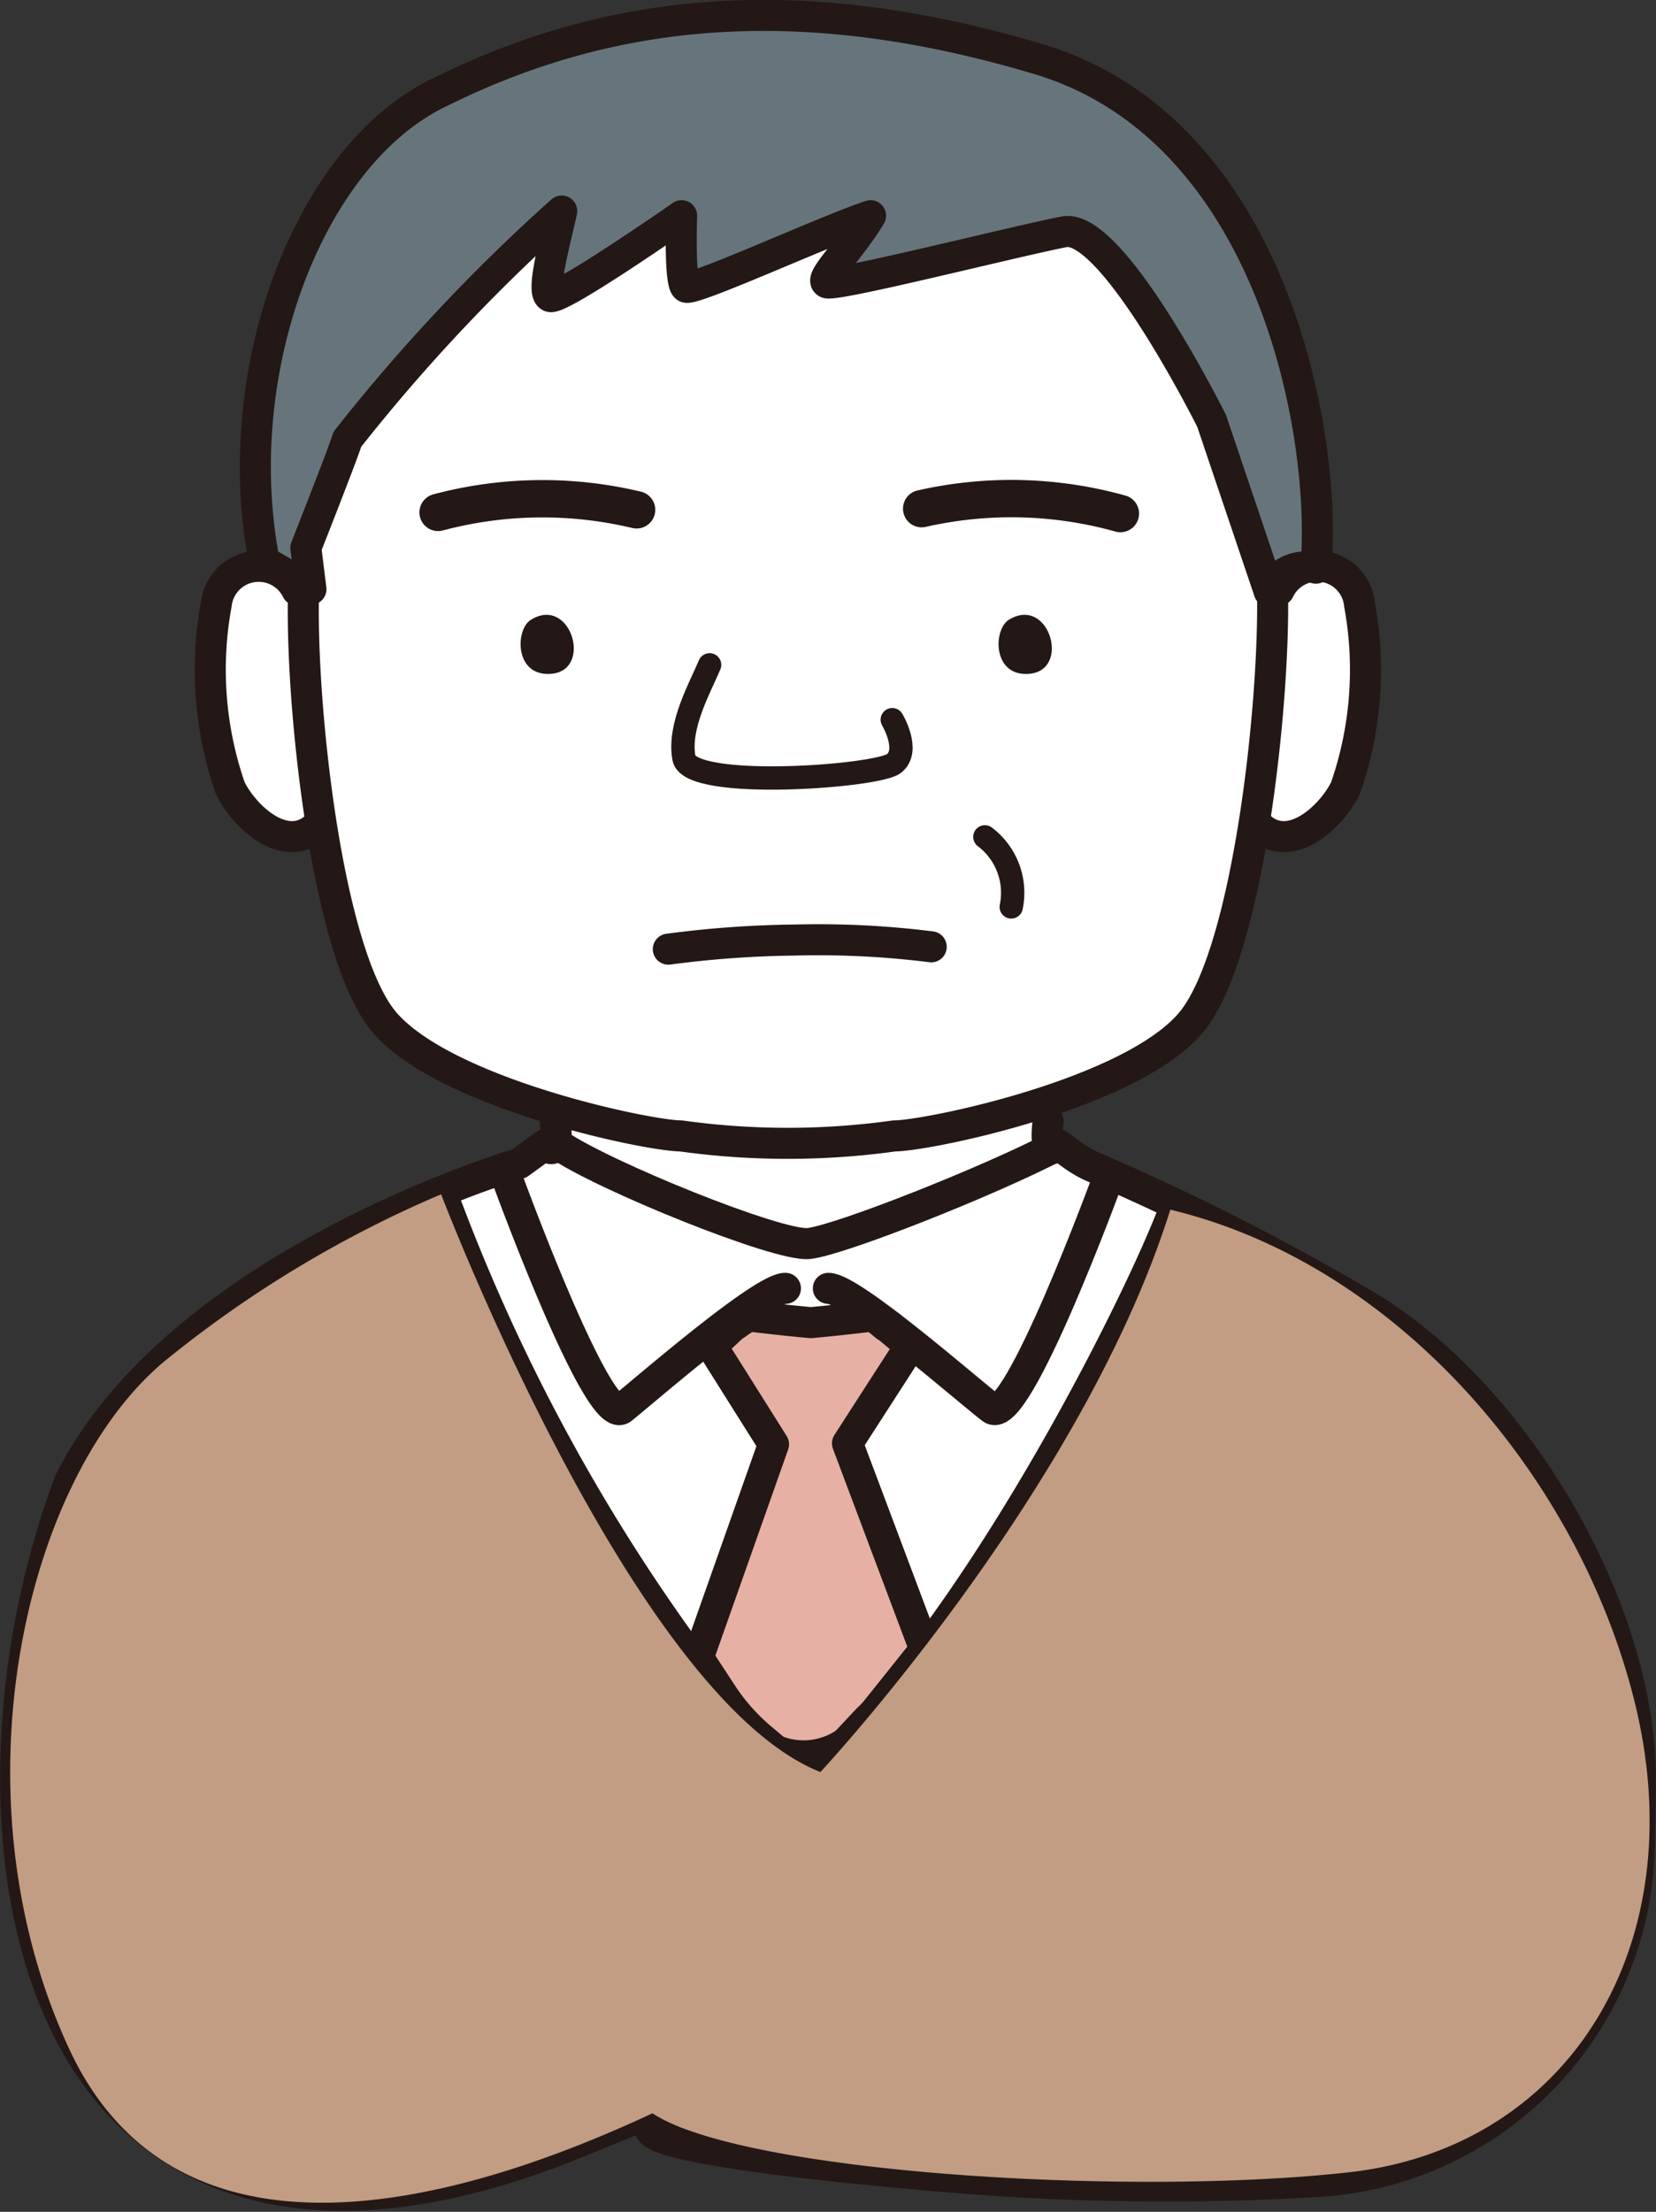 <svg xmlns="http://www.w3.org/2000/svg" viewBox="0 0 70.99 94.75"><rect x="0" y="0" width="70.99" height="94.75" fill="#333333" stroke="none"/><defs><clipPath id="clip-path" transform="translate(-12.49 -.34)"><path fill="none" d="M0 0h96v96H0z"/></clipPath><style>.cls-5,.cls-9{fill:none;stroke:#231815;stroke-linecap:round;stroke-linejoin:round}.cls-5{stroke-width:1.33px}</style></defs><g style="isolation:isolate"><g id="レイヤー_2" data-name="レイヤー 2"><g clip-path="url(#clip-path)" id="contents"><path d="M82.81 75.87c-.16-7.35-5.57-16.39-11.94-20.06a101 101 0 00-11.35-5.76 5.25 5.25 0 01-1.08-.61l-.58-.44s-.65.76-.44-1l-.17-.82c2.49-.82 5-1.95 6.25-3.36s2.18-4.94 2.76-8.67l.08.08c1.35 1.5 3.23-.27 3.83-1.5a15.48 15.48 0 00.6-7.87 1.86 1.86 0 00-1.89-1.63c.47-5.58-1.83-18.8-12-21.75-9-2.66-17.29-2.66-25.49 1.39C25.7 6.54 22.24 15.93 23.82 24l.05.21a1.87 1.87 0 00-2.11 1.63 15.48 15.48 0 00.6 7.87c.6 1.23 2.48 3 3.83 1.5h.07c.58 3.71 1.5 7.17 2.75 8.61 1.42 1.62 4.54 2.88 7.36 3.7l-.08.48c.21 1.77-.44 1-.44 1l-1.1.8s-14.6 4.3-19.27 13.63c-2.79 7.38-3.3 16.76-.23 23.18s10 10 21.94 5.16a9.72 9.72 0 002.5-.67l.76.18c.33.42 2.77 1.09 12.58 1.93a109 109 0 0016 .21 14.67 14.67 0 0013.73-14q.08-1.81.05-3.55z" transform="translate(-12.49 -.34)" fill="#fff"/><path class="cls-5" d="M36.29 48.38c.21 1.77-.44 1-.44 1l-1.1.8S20.16 54.46 15.48 63.8c-2.79 7.38-3.3 16.76-.23 23.18s10 10 21.94 5.16C56.63 84.22 64.31 79.9 64.31 79.9l-.72-1s-23-4.56-33.6-2.16" transform="translate(-12.49 -.34)"/><path class="cls-5" d="M57.42 48.38c-.21 1.77.44 1 .44 1l.58.42a4.78 4.78 0 001.08.6 104.92 104.92 0 0111.35 5.76c6.37 3.67 11.78 12.72 11.94 20.07q0 1.74-.06 3.6A14.67 14.67 0 0169 93.79a110.43 110.43 0 01-16-.21c-16.8-1.44-12-2.4-12-2.4m-6.78-40.39s3.91 10.72 4.94 9.89 6-5.15 7-5.15" transform="translate(-12.49 -.34)"/><path class="cls-5" d="M60 50.79s-3.92 10.72-5 9.89-6-5.15-7-5.15m-11.57-6.15c1.89 1.31 9.42 4.37 10.73 4.23s7.65-2.63 10.7-4.22" transform="translate(-12.49 -.34)"/><path d="M37.65 73.16l2-2.5-3.32-8.83 2.69-4.17-1-.84h.15-.18l-.55-.45s-1.27.16-2.68.29c-1.41-.13-2.69-.29-2.69-.29l-.56.39h-.18.15l-.97.9 2.65 4.21-3.23 9.14 1.08 1.65a8.76 8.76 0 001.57 1.76l1.93 1.63.22-.21.22.21 2.24-2.39c.16-.14.32-.32.46-.5z" fill="#e7b0a5" stroke-width="1.33" stroke="#231815" stroke-linecap="round" stroke-linejoin="round"/><path class="cls-5" d="M62.83 52.15c-1.28 3.46-7.18 15.49-13.54 22.37a3.19 3.19 0 01-4.82-.13A80.79 80.79 0 0131.63 52m9.51-11a44.6 44.6 0 015.43-.39 38.66 38.66 0 015.84.29" transform="translate(-12.49 -.34)"/><path d="M35.3 26.86c-.72.35-.79 2.4.73 2.35 1.91-.05.97-3.33-.73-2.35zm20.49 0c-.72.35-.79 2.4.73 2.35 1.91-.05.98-3.33-.73-2.35z" transform="translate(-12.49 -.34)" fill="#231815"/><path d="M48.03 22a17.39 17.39 0 00-8.52-.21m-20.73.16a17.42 17.42 0 018.51-.11" stroke-width="1.6" fill="none" stroke="#231815" stroke-linecap="round" stroke-linejoin="round"/><path class="cls-9" d="M42.91 28.82c-.39.94-1.36 2.62-1.1 4s8.28.79 9 .23-.07-1.88-.07-1.88" transform="translate(-12.49 -.34)"/><path class="cls-5" d="M67 24.77c.3 4.23-.85 16.39-3.5 19.43S52.21 49 50.83 49a33.08 33.08 0 01-9.15 0c-1.38 0-10-1.79-12.67-4.82S25.21 29 25.55 24.77" transform="translate(-12.49 -.34)"/><path class="cls-5" d="M25.22 25.62a1.83 1.83 0 00-3.46.61 15.46 15.46 0 00.6 7.87c.6 1.24 2.48 3 3.83 1.51m41.13-9.99a1.82 1.82 0 013.45.61 15.46 15.46 0 01-.6 7.87c-.6 1.24-2.48 3-3.83 1.51" transform="translate(-12.49 -.34)"/><path d="M13.11 23.47s1.58-4 1.78-4.65a77.12 77.12 0 019.19-9.78c-.3 1.39-.89 3.46-.5 3.66s5.64-3.46 5.64-3.46-.1 2.87.19 3.06 6.1-2.47 7.91-3.06c-.89 1.48-2.18 2.67-1.88 2.87s8.1-1.78 10.18-2.18 6.32 8.1 6.32 8.1l2.47 7.31a1.69 1.69 0 012-1c.5-5.54-1.77-18.87-12-21.84C35.44-.15 27.14-.15 18.94 3.91c-5.73 2.66-9.19 12.05-7.61 20.15.4.2 2 1.18 2 1.18z" fill="#66757b" stroke-width="1.33" stroke="#231815" stroke-linecap="round" stroke-linejoin="round"/><path class="cls-9" d="M54.71 36.19a3 3 0 011.13 3" transform="translate(-12.49 -.34)"/><path class="cls-5" d="M62.39 80.86c1.2-1 7.68-3.12 7.68-3.12m.63-8.58l-1 2.24a13.56 13.56 0 00-1 3.69L68.09 78M25 69.49c.69 1 1.32 4.64 1.32 4.64l.44 2" transform="translate(-12.49 -.34)"/><path d="M47.66 76.25s11.2-12 15-24.09c9.73 2.33 17.44 11.41 19.86 20.91C85.2 83.56 79.8 92.35 70.29 93.4s-26 0-29.83-2.53c-5.92 2.75-19.88 8.25-25-2.75S13.6 63.37 19.73 58.5a49.38 49.38 0 0111.67-7s8.22 21.58 16.26 24.75z" transform="translate(-12.49 -.34)" style="mix-blend-mode:multiply" fill="#c29d83"/></g></g></g></svg>